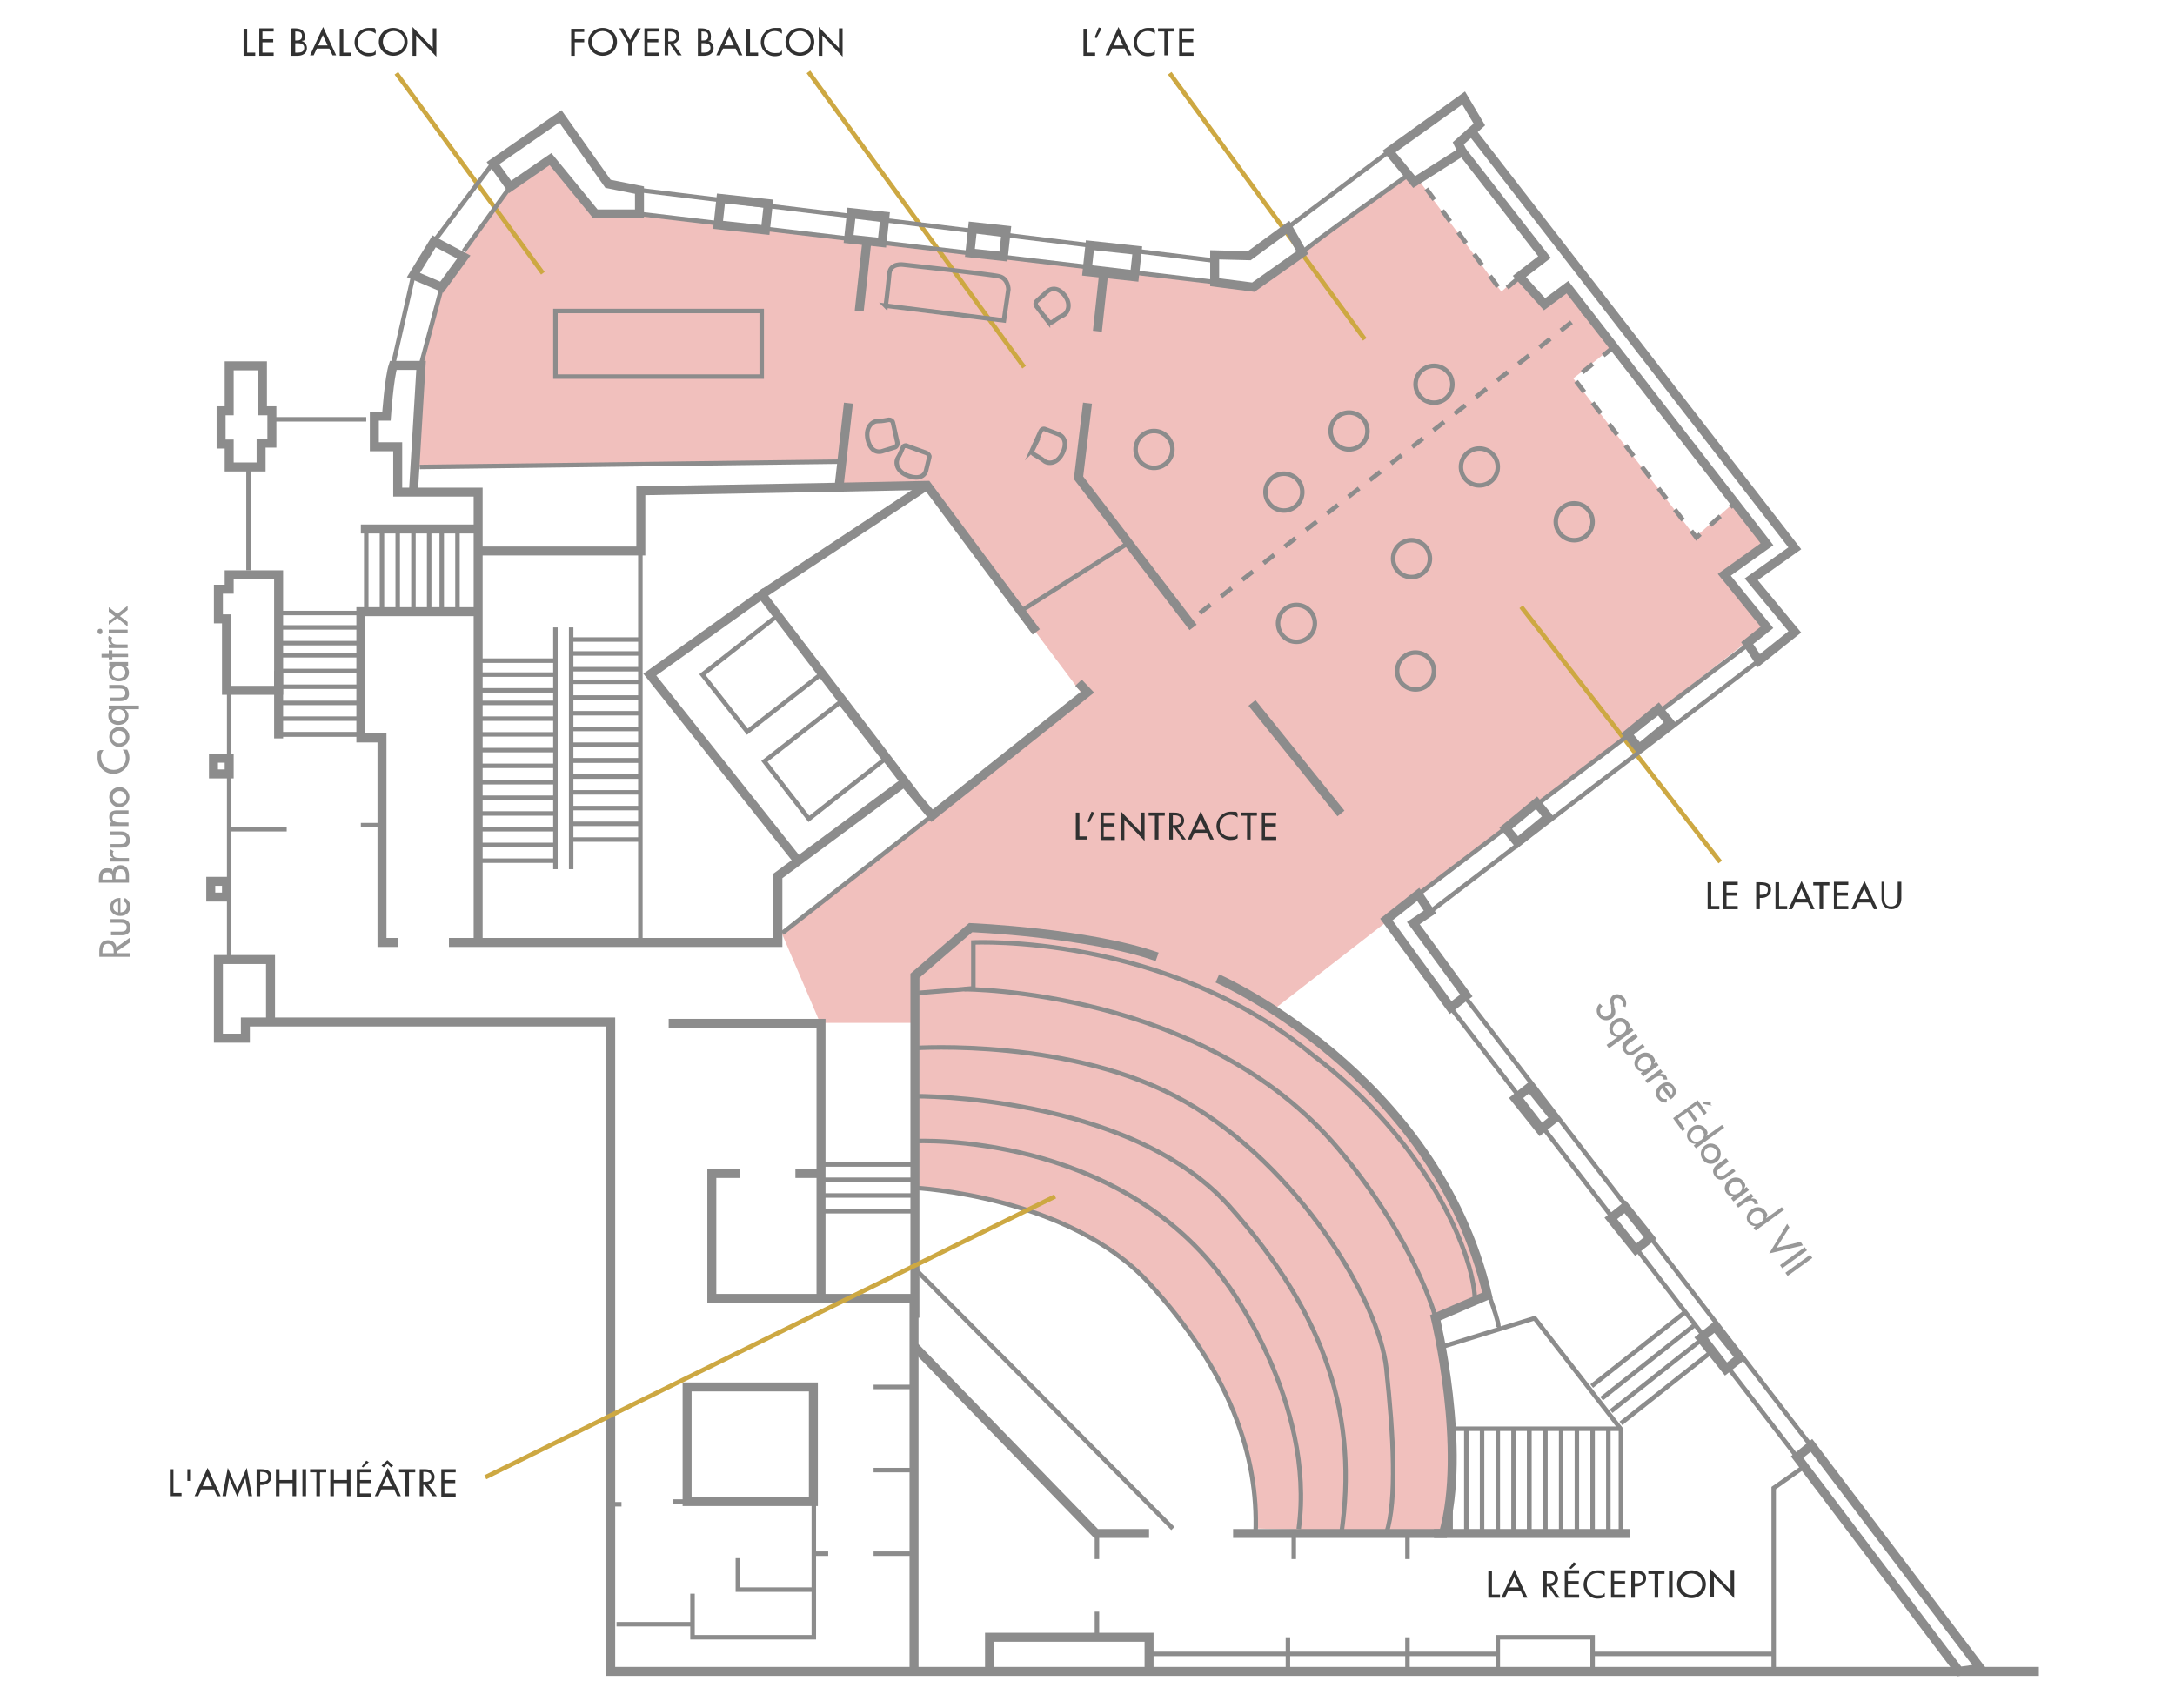 <?xml version="1.0" encoding="UTF-8"?>
<svg id="Calque_1" xmlns="http://www.w3.org/2000/svg" version="1.1" viewBox="0 0 484 380">
  <!-- Generator: Adobe Illustrator 29.5.1, SVG Export Plug-In . SVG Version: 2.1.0 Build 141)  -->
  <defs>
    <style>
      .st0 {
        fill: #f1c0bd;
      }

      .st1 {
        stroke-miterlimit: 10;
        stroke-width: 2px;
      }

      .st1, .st2, .st3, .st4, .st5, .st6, .st7, .st8 {
        fill: none;
      }

      .st1, .st2, .st3, .st5, .st6, .st7, .st8 {
        stroke: #8c8c8c;
      }

      .st9 {
        fill: #313131;
      }

      .st2, .st4, .st5, .st7 {
        stroke-miterlimit: 10;
      }

      .st3 {
        stroke-miterlimit: 10;
        stroke-width: 2px;
      }

      .st4 {
        stroke: #cda842;
      }

      .st5 {
        stroke-dasharray: 3 3 3 3 3 3;
      }

      .st6 {
        stroke-miterlimit: 10;
        stroke-width: 1px;
      }

      .st7 {
        stroke-width: 2px;
      }

      .st10 {
        opacity: .5;
      }

      .st8 {
        stroke-miterlimit: 10;
        stroke-width: 2px;
      }
    </style>
  </defs>
  <g id="Calque_13">
    <path class="st0" d="M247,60l31.8,3.8,34.5-25,2.2,1,18.6,25.1,3.9-3.5,5.6,6.2,5-3.8,10.4,13.3-8.9,7.1,27.2,35.3,8.6-7.7,7.1,9.2-9.5,6.8,9.5,11.7-108.9,84.6s-33.8-17-66.7-17.8l-14.1,10.7-.4,10.6h-20.4l-8.6-20.1,67.4-52.4-35.3-47.1-19.6.4,1.1-5.7-94.4,1.2.3-22.5,4.6-17.5,4.9-6.6,10.4-15.6,8.9-6.2,10,12.2,10.6-.2,104,12.6h.2Z"/>
    <path class="st0" d="M203.6,264.3s29,.8,47.6,16.9c18.5,16,29,38.2,28.5,58.9l41.5,1.1s2.8-21.1.9-32.8-2.7-15.2-2.7-15.2l11.6-5s-7.1-36.6-46.7-64c0,0-18.5-18.8-64.4-17.7l-5.4,1.1-11,9.5v47.3h.1Z"/>
  </g>
  <g id="Calque_3">
    <path class="st9" d="M55,11.7h1.8v.7h-2.6v-6h.8v5.3Z"/>
    <path class="st9" d="M57.7,6.3h3.2v.7h-2.5v1.7h2.4v.7h-2.4v2.3h2.5v.7h-3.2v-6h0Z"/>
    <path class="st9" d="M64.9,6.3h.7c1.1,0,2.2.3,2.2,1.7s-.2.9-.7,1.1h0c.7.2,1.2.8,1.2,1.6,0,1.2-1,1.7-2.1,1.7h-1.4v-6h.1ZM65.7,9h.2c.7,0,1.3-.1,1.3-1s-.6-1-1.3-1h-.2v2h0ZM65.7,11.7h.6c.7,0,1.4-.2,1.4-1.1s-.9-1-1.5-1h-.5v2.1h0Z"/>
    <path class="st9" d="M70.5,10.8l-.7,1.5h-.8l2.9-6.3,2.9,6.3h-.8l-.7-1.5h-2.8ZM71.9,7.7l-1.1,2.4h2.1l-1.1-2.4h0Z"/>
    <path class="st9" d="M76.4,11.7h1.8v.7h-2.6v-6h.8s0,5.3,0,5.3Z"/>
    <path class="st9" d="M83.6,7.5c-.4-.4-1-.6-1.6-.6-1.3,0-2.4,1.1-2.4,2.5s1,2.4,2.4,2.4,1.2-.2,1.6-.6v.9c-.5.3-1.1.4-1.6.4-1.7,0-3.1-1.4-3.1-3.1s1.4-3.2,3.2-3.2,1.1,0,1.5.4v.9h0Z"/>
    <path class="st9" d="M90.7,9.3c0,1.8-1.4,3.1-3.2,3.1s-3.2-1.4-3.2-3.1,1.4-3.1,3.2-3.1,3.2,1.4,3.2,3.1ZM90,9.3c0-1.3-1-2.4-2.4-2.4s-2.4,1.1-2.4,2.4,1.1,2.4,2.4,2.4,2.4-1.1,2.4-2.4Z"/>
    <path class="st9" d="M91.8,6l4.5,4.7v-4.4h.8v6.3l-4.5-4.7v4.5h-.8v-6.3h0Z"/>
    <line class="st4" x1="120.8" y1="60.8" x2="88.2" y2="16.3"/>
    <path class="st9" d="M127.9,7v1.7h2.1v.7h-2.1v3h-.8v-6h2.9v.7h-2.2,0Z"/>
    <path class="st9" d="M137.3,9.3c0,1.8-1.4,3.1-3.2,3.1s-3.2-1.4-3.2-3.1,1.4-3.1,3.2-3.1,3.2,1.4,3.2,3.1ZM136.5,9.3c0-1.3-1-2.4-2.4-2.4s-2.4,1.1-2.4,2.4,1.1,2.4,2.4,2.4,2.4-1.1,2.4-2.4Z"/>
    <path class="st9" d="M137.8,6.3h.9l1.5,2.6,1.5-2.6h.9l-2,3.4v2.6h-.8v-2.6l-2-3.4h0Z"/>
    <path class="st9" d="M143.4,6.3h3.2v.7h-2.5v1.7h2.4v.7h-2.4v2.3h2.5v.7h-3.2v-6h0Z"/>
    <path class="st9" d="M151.7,12.3h-.9l-1.8-2.6h-.3v2.6h-.8v-6h.9c.5,0,1.1,0,1.6.3s.8.9.8,1.4c0,.9-.6,1.6-1.4,1.7l1.9,2.6h0ZM148.7,9.2h.2c.8,0,1.6-.1,1.6-1.1s-.9-1.1-1.6-1.1h-.2v2.2h0Z"/>
    <path class="st9" d="M155.3,6.3h.7c1.1,0,2.2.3,2.2,1.7s-.2.9-.6,1.1h0c.7.2,1.2.8,1.2,1.6,0,1.2-1,1.7-2.1,1.7h-1.4v-6h0ZM156.1,9h.2c.7,0,1.3-.1,1.3-1s-.6-1-1.3-1h-.2v2h0ZM156.1,11.7h.6c.7,0,1.4-.2,1.4-1.1s-.9-1-1.5-1h-.5v2.1h0Z"/>
    <path class="st9" d="M160.9,10.8l-.7,1.5h-.8l2.9-6.3,2.9,6.3h-.8l-.7-1.5h-2.8,0ZM162.3,7.7l-1.1,2.4h2.1l-1.1-2.4h.1Z"/>
    <path class="st9" d="M166.9,11.7h1.8v.7h-2.6v-6h.8v5.3Z"/>
    <path class="st9" d="M174,7.5c-.4-.4-1-.6-1.6-.6-1.4,0-2.4,1.1-2.4,2.5s1,2.4,2.4,2.4,1.2-.2,1.6-.6v.9c-.5.3-1.1.4-1.6.4-1.7,0-3.1-1.4-3.1-3.1s1.4-3.2,3.2-3.2,1.1,0,1.5.4v.9h0Z"/>
    <path class="st9" d="M181.2,9.3c0,1.8-1.4,3.1-3.2,3.1s-3.2-1.4-3.2-3.1,1.4-3.1,3.2-3.1,3.2,1.4,3.2,3.1ZM180.4,9.3c0-1.3-1-2.4-2.4-2.4s-2.4,1.1-2.4,2.4,1.1,2.4,2.4,2.4,2.4-1.1,2.4-2.4Z"/>
    <path class="st9" d="M182.2,6l4.5,4.7v-4.4h.8v6.3l-4.5-4.7v4.5h-.8v-6.3h0Z"/>
    <line class="st4" x1="227.9" y1="81.7" x2="179.9" y2="16"/>
    <path class="st9" d="M241.9,11.7h1.8v.7h-2.6v-6h.8v5.3Z"/>
    <path class="st9" d="M245.1,6.4l-1.1,2.1-.4-.2.9-2.2.6.2h0Z"/>
    <path class="st9" d="M247.5,10.8l-.7,1.5h-.8l2.9-6.3,2.9,6.3h-.8l-.7-1.5h-2.8,0ZM248.9,7.7l-1.1,2.4h2.1l-1.1-2.4h.1Z"/>
    <path class="st9" d="M257,7.5c-.4-.4-1-.6-1.6-.6-1.4,0-2.4,1.1-2.4,2.5s1,2.4,2.4,2.4,1.2-.2,1.6-.6v.9c-.5.3-1.1.4-1.6.4-1.7,0-3.1-1.4-3.1-3.1s1.4-3.2,3.2-3.2,1.1,0,1.5.4v.9h0Z"/>
    <path class="st9" d="M259.9,12.3h-.8v-5.3h-1.4v-.7h3.6v.7h-1.4v5.3h0Z"/>
    <path class="st9" d="M262.4,6.3h3.2v.7h-2.5v1.7h2.4v.7h-2.4v2.3h2.5v.7h-3.2v-6h0Z"/>
    <line class="st4" x1="303.7" y1="75.5" x2="260.3" y2="16.3"/>
    <path class="st9" d="M380.8,201.6h1.8v.7h-2.6v-6h.8v5.3h0Z"/>
    <path class="st9" d="M383.5,196.2h3.2v.7h-2.5v1.7h2.4v.7h-2.4v2.3h2.5v.7h-3.2v-6h0Z"/>
    <path class="st9" d="M391.6,202.3h-.8v-6h.9c1.9,0,2.4.6,2.4,1.7s-1,1.8-2.1,1.8h-.4v2.5ZM391.6,199.1h.2c.8,0,1.6-.1,1.6-1.1s-.9-1.1-1.6-1.1h-.2v2.2h0Z"/>
    <path class="st9" d="M395.9,201.6h1.8v.7h-2.6v-6h.8v5.3h0Z"/>
    <path class="st9" d="M399.5,200.8l-.7,1.5h-.8l2.9-6.3,2.9,6.3h-.8l-.7-1.5h-2.8ZM400.9,197.6l-1.1,2.4h2.1l-1.1-2.4h.1Z"/>
    <path class="st9" d="M405.7,202.3h-.8v-5.3h-1.4v-.7h3.6v.7h-1.4v5.3h0Z"/>
    <path class="st9" d="M408.1,196.2h3.2v.7h-2.5v1.7h2.4v.7h-2.4v2.3h2.5v.7h-3.2v-6h0Z"/>
    <path class="st9" d="M413.5,200.8l-.7,1.5h-.8l2.9-6.3,2.9,6.3h-.8l-.7-1.5h-2.8ZM414.9,197.6l-1.1,2.4h2.1l-1.1-2.4h.1Z"/>
    <path class="st9" d="M419.3,196.2v3.6c0,1,.3,1.9,1.5,1.9s1.5-.9,1.5-1.9v-3.6h.8v3.8c0,1.3-.8,2.3-2.2,2.3s-2.2-1-2.2-2.3v-3.8h.8-.2Z"/>
    <path class="st9" d="M332,354.8h1.8v.7h-2.6v-6h.8v5.3h0Z"/>
    <path class="st9" d="M335.6,354l-.7,1.5h-.8l2.9-6.3,2.9,6.3h-.8l-.7-1.5h-2.8ZM337,350.8l-1.1,2.4h2.1l-1.1-2.4h.1Z"/>
    <path class="st9" d="M347.2,355.5h-.9l-1.8-2.5h-.3v2.5h-.8v-6h.9c.5,0,1.1,0,1.6.3s.8.9.8,1.4c0,.9-.6,1.6-1.5,1.7l1.9,2.6h0ZM344.2,352.3h.2c.8,0,1.6-.1,1.6-1.1s-.9-1.1-1.6-1.1h-.2v2.2h0Z"/>
    <path class="st9" d="M348.2,349.4h3.2v.7h-2.5v1.7h2.4v.7h-2.4v2.3h2.5v.7h-3.2v-6h0ZM350.9,347.9l-1.3,1.2-.4-.2,1-1.3.7.4h0Z"/>
    <path class="st9" d="M357.1,350.6c-.4-.4-1-.6-1.6-.6-1.4,0-2.4,1.1-2.4,2.5s1,2.5,2.4,2.5,1.2-.2,1.6-.6v.9c-.5.3-1,.4-1.6.4-1.7,0-3.1-1.4-3.1-3.1s1.4-3.2,3.2-3.2,1.1.1,1.5.4v.9h0Z"/>
    <path class="st9" d="M358.5,349.4h3.2v.7h-2.5v1.7h2.4v.7h-2.4v2.3h2.5v.7h-3.2v-6h0Z"/>
    <path class="st9" d="M363.8,355.5h-.8v-6h.9c1.9,0,2.4.6,2.4,1.7s-1,1.8-2.1,1.8h-.4v2.5ZM363.8,352.3h.2c.8,0,1.6-.1,1.6-1.1s-.9-1.1-1.6-1.1h-.2v2.2h0Z"/>
    <path class="st9" d="M369,355.5h-.8v-5.3h-1.4v-.7h3.6v.7h-1.4v5.3h0Z"/>
    <path class="st9" d="M372.2,355.5h-.8v-6h.8v6Z"/>
    <path class="st9" d="M379.6,352.5c0,1.8-1.4,3.1-3.2,3.1s-3.2-1.4-3.2-3.1,1.4-3.1,3.2-3.1,3.2,1.4,3.2,3.1ZM378.8,352.5c0-1.3-1-2.4-2.4-2.4s-2.4,1.1-2.4,2.4,1.1,2.4,2.4,2.4,2.4-1.1,2.4-2.4Z"/>
    <path class="st9" d="M380.6,349.1l4.5,4.7v-4.5h.8v6.3l-4.5-4.7v4.5h-.8v-6.3h0Z"/>
    <line class="st4" x1="382.8" y1="191.8" x2="338.5" y2="135"/>
    <path class="st9" d="M38.6,332.2h1.8v.7h-2.6v-6h.8v5.3Z"/>
    <path class="st9" d="M42.3,326.9v2.6h-.6v-2.6c0,0,.6,0,.6,0Z"/>
    <path class="st9" d="M44.8,331.4l-.7,1.5h-.8l2.9-6.3,2.9,6.3h-.8l-.7-1.5h-2.8ZM46.2,328.3l-1.1,2.4h2.1l-1.1-2.4h0Z"/>
    <path class="st9" d="M51,328.9h0l-.7,4h-.8l1.2-6.3,2.1,4.8,2.1-4.8,1.2,6.3h-.8l-.7-4h0l-1.8,4.1-1.8-4.1h0Z"/>
    <path class="st9" d="M57.9,332.9h-.8v-6h.9c1.8,0,2.4.6,2.4,1.7s-1,1.8-2.1,1.8h-.4s0,2.5,0,2.5ZM57.9,329.7h.2c.8,0,1.6-.1,1.6-1.1s-.9-1.1-1.6-1.1h-.2v2.2Z"/>
    <path class="st9" d="M65.1,329.3v-2.4h.8v6h-.8v-2.9h-2.9v2.9h-.8v-6h.8v2.4h2.9Z"/>
    <path class="st9" d="M68.1,332.9h-.8v-6h.8v6Z"/>
    <path class="st9" d="M71.2,332.9h-.8v-5.3h-1.4v-.7h3.6v.7h-1.4s0,5.3,0,5.3Z"/>
    <path class="st9" d="M77.2,329.3v-2.4h.8v6h-.8v-2.9h-2.9v2.9h-.8v-6h.8v2.4h2.9Z"/>
    <path class="st9" d="M79.4,326.9h3.2v.7h-2.5v1.7h2.4v.7h-2.4v2.3h2.5v.7h-3.2v-6h0ZM82.1,325.3l-1.3,1.2-.3-.2,1-1.3.7.4h0Z"/>
    <path class="st9" d="M84.9,331.4l-.7,1.5h-.8l2.9-6.3,2.9,6.3h-.8l-.7-1.5h-2.8ZM86.2,324.9l1.3,1.2-.5.4-.8-.8-.8.8-.5-.4,1.3-1.2ZM86.2,328.3l-1.1,2.4h2.1l-1.1-2.4h0Z"/>
    <path class="st9" d="M91,332.9h-.8v-5.3h-1.4v-.7h3.6v.7h-1.4s0,5.3,0,5.3Z"/>
    <path class="st9" d="M97.2,332.9h-.9l-1.8-2.5h-.3v2.5h-.8v-6h.9c.5,0,1.1,0,1.6.3s.8.9.8,1.4c0,.9-.6,1.6-1.4,1.7l1.9,2.6h0ZM94.2,329.7h.2c.8,0,1.6-.1,1.6-1.1s-.9-1.1-1.6-1.1h-.2v2.2Z"/>
    <path class="st9" d="M98.2,326.9h3.2v.7h-2.5v1.7h2.4v.7h-2.4v2.3h2.5v.7h-3.2v-6h0Z"/>
    <path class="st9" d="M240.2,186.1h1.8v.7h-2.6v-6h.8v5.3Z"/>
    <path class="st9" d="M243.5,180.9l-1.1,2.1-.4-.2.9-2.2.6.2h0Z"/>
    <path class="st9" d="M244.9,180.8h3.2v.7h-2.5v1.7h2.4v.7h-2.4v2.3h2.5v.7h-3.2v-6h0Z"/>
    <path class="st9" d="M249.4,180.5l4.5,4.7v-4.4h.8v6.3l-4.5-4.7v4.5h-.8v-6.3h0Z"/>
    <path class="st9" d="M257.8,186.8h-.8v-5.3h-1.4v-.7h3.6v.7h-1.4v5.3h0Z"/>
    <path class="st9" d="M264,186.8h-.9l-1.8-2.6h-.3v2.6h-.8v-6h.9c.5,0,1.1,0,1.6.3s.8.9.8,1.4c0,.9-.6,1.6-1.5,1.7l1.9,2.6h0ZM261,183.6h.2c.8,0,1.6-.1,1.6-1.1s-.9-1.1-1.6-1.1h-.2v2.2h0Z"/>
    <path class="st9" d="M265.8,185.3l-.7,1.5h-.8l2.9-6.3,2.9,6.3h-.8l-.7-1.5h-2.8ZM267.2,182.2l-1.1,2.4h2.1l-1.1-2.4h.1Z"/>
    <path class="st9" d="M275.4,181.9c-.4-.4-1-.6-1.6-.6-1.4,0-2.4,1.1-2.4,2.5s1,2.4,2.4,2.4,1.2-.2,1.6-.6v.9c-.5.3-1,.4-1.6.4-1.7,0-3.1-1.4-3.1-3.1s1.4-3.2,3.2-3.2,1.1.1,1.5.4v.9h0Z"/>
    <path class="st9" d="M278.3,186.8h-.8v-5.3h-1.4v-.7h3.6v.7h-1.4v5.3h0Z"/>
    <path class="st9" d="M280.8,180.8h3.2v.7h-2.5v1.7h2.4v.7h-2.4v2.3h2.5v.7h-3.2v-6h0Z"/>
    <polyline class="st7" points="203.4 371.9 203.4 288.9 158.4 288.9 158.4 261.1 164.6 261.1"/>
    <path class="st7" d="M203.6,293.2v-76.1l12.4-10.7s26.1,1.1,41.5,6.5"/>
    <path class="st7" d="M270.9,217.7s48.6,21.3,60.1,70.5l-11.6,5s7.1,29.3,1.8,48h-46.8"/>
    <polyline class="st7" points="255.7 341.2 243.9 341.2 203.6 299.7"/>
    <polyline class="st7" points="220.2 371.9 220.2 364.3 255.7 364.3 255.7 371.9"/>
    <line class="st7" x1="319.1" y1="341.2" x2="362.8" y2="341.2"/>
    <rect class="st7" x="152.9" y="308.6" width="28.1" height="25.5"/>
    <polyline class="st7" points="99.9 209.7 173.1 209.7 173.1 194.9 201.2 174.1 207.4 181.5 242 154 240 151.9"/>
    <rect class="st3" x="335.3" y="181" width="8.9" height="4.1" transform="translate(-38.8 257.9) rotate(-39.5)"/>
    <rect class="st3" x="362.5" y="160.1" width="8.9" height="4.1" transform="translate(-19.4 270.4) rotate(-39.5)"/>
    <rect class="st1" x="339.5" y="242.2" width="4.1" height="8.9" transform="translate(-79.2 267.7) rotate(-38.7)"/>
    <rect class="st1" x="360.8" y="268.8" width="4.1" height="8.9" transform="translate(-91.2 286.9) rotate(-38.7)"/>
    <rect class="st1" x="380.8" y="295.5" width="4.1" height="8.9" transform="translate(-103.5 305.2) rotate(-38.7)"/>
    <polygon class="st7" points="436 371.9 399.9 324.2 403.1 321.6 440.7 371.2 436 371.9"/>
    <rect class="st8" x="162.4" y="42.4" width="5.9" height="10.6" transform="translate(100.1 206.9) rotate(-83.8)"/>
    <rect class="st8" x="244.5" y="52.8" width="5.9" height="10.6" transform="translate(163 297.8) rotate(-83.8)"/>
    <rect class="st8" x="216.9" y="50" width="5.9" height="7.5" transform="translate(142.7 266.5) rotate(-83.8)"/>
    <rect class="st8" x="189.9" y="46.9" width="5.9" height="7.5" transform="translate(121.7 236.9) rotate(-83.8)"/>
    <polygon class="st7" points="270.3 56.7 278 56.9 286.6 50.6 289.8 56.2 278.9 63.9 270.3 62.8 270.3 56.7"/>
    <polygon class="st7" points="309.1 33.7 325.7 21.8 329.2 27.7 324.5 31.9 325.4 33.7 314.7 40.5 309.1 33.7"/>
    <polyline class="st7" points="60.2 227.4 60.2 213.5 48.6 213.5 48.6 231 54.6 231 54.6 227.4 135.9 227.4 135.9 371.9 453.7 371.9"/>
    <polyline class="st7" points="177.6 191.6 144.6 150.1 169.5 132.3 203.6 176.9"/>
    <polyline class="st7" points="230.6 140.6 206.3 108 186.7 108.4 142.6 109.2 142.6 122.6 106.4 122.6"/>
    <path class="st2" d="M123.6,191.5h-16.5"/>
    <path class="st2" d="M123.6,188h-16.5"/>
    <path class="st2" d="M123.6,184.5h-16.5"/>
    <path class="st2" d="M123.6,181h-16.5"/>
    <path class="st2" d="M123.6,177.5h-16.5"/>
    <path class="st2" d="M123.6,174h-16.5"/>
    <path class="st2" d="M123.6,174h-16.5"/>
    <path class="st2" d="M123.6,170.4h-16.5"/>
    <path class="st2" d="M123.6,166.9h-16.5"/>
    <path class="st2" d="M123.6,163.4h-16.5"/>
    <path class="st2" d="M123.6,159.9h-16.5"/>
    <path class="st2" d="M123.6,156.4h-16.5"/>
    <path class="st2" d="M123.6,153.6h-16.5"/>
    <path class="st2" d="M123.6,150.1h-16.5"/>
    <path class="st2" d="M123.6,147h-16.5"/>
    <path class="st2" d="M142.5,186.8h-15.4"/>
    <path class="st2" d="M142.5,183.3h-15.4"/>
    <path class="st2" d="M142.5,179.8h-15.4"/>
    <path class="st2" d="M142.5,176.3h-15.4"/>
    <path class="st2" d="M142.5,172.8h-15.4"/>
    <path class="st2" d="M142.5,169.2h-15.4"/>
    <path class="st2" d="M142.5,169.2h-15.4"/>
    <path class="st2" d="M142.5,165.7h-15.4"/>
    <path class="st2" d="M142.5,162.2h-15.4"/>
    <path class="st2" d="M142.5,158.7h-15.4"/>
    <path class="st2" d="M142.5,155.2h-15.4"/>
    <path class="st2" d="M142.5,151.7h-15.4"/>
    <path class="st2" d="M142.5,148.9h-15.4"/>
    <path class="st2" d="M142.5,145.4h-15.4"/>
    <path class="st2" d="M142.5,142.3h-15.4"/>
    <path class="st2" d="M322.8,341.2v-23.3h37.9"/>
    <path class="st2" d="M326.3,341.2v-23.3"/>
    <path class="st2" d="M329.8,341.2v-23.3"/>
    <path class="st2" d="M333.3,341.2v-23.3"/>
    <path class="st2" d="M336.8,341.2v-23.3"/>
    <path class="st2" d="M183.4,262.5h20.1"/>
    <path class="st2" d="M183.4,259.1h20.1"/>
    <path class="st2" d="M183.4,266h20.1"/>
    <path class="st2" d="M183.4,269.5h20.1"/>
    <path class="st2" d="M340.3,341.2v-23.3"/>
    <path class="st2" d="M340.3,341.2v-23.3"/>
    <path class="st2" d="M343.9,341.2v-23.3"/>
    <path class="st2" d="M347.4,341.2v-23.3"/>
    <path class="st2" d="M350.9,341.2v-23.3"/>
    <path class="st2" d="M354.4,341.2v-23.3"/>
    <path class="st2" d="M354.2,308.4c1.4-1.1,20.6-16.3,20.6-16.3"/>
    <path class="st2" d="M356.4,311.2c1.4-1.1,20.6-16.3,20.6-16.3"/>
    <path class="st2" d="M358.5,314c1.4-1.1,20.6-16.3,20.6-16.3"/>
    <path class="st2" d="M360.7,316.7c1.4-1.1,20.6-16.3,20.6-16.3"/>
    <path class="st2" d="M357.9,341.2v-23.3"/>
    <path class="st2" d="M80.3,163.4h-18.4"/>
    <path class="st2" d="M80.3,163.4h-18.4"/>
    <path class="st2" d="M80.3,159.9h-18.4"/>
    <path class="st2" d="M80.3,156.4h-18.4"/>
    <path class="st2" d="M80.3,152.8h-18.4"/>
    <path class="st2" d="M80.3,149.3h-18.4"/>
    <path class="st2" d="M80.3,145.8h-18.4"/>
    <path class="st2" d="M80.3,143.1h-18.4"/>
    <path class="st2" d="M80.3,139.6h-18.4"/>
    <path class="st2" d="M62,136.4h18.4"/>
    <path class="st2" d="M81.5,136.1v-18.4"/>
    <path class="st2" d="M85,136.1v-18.4"/>
    <path class="st2" d="M88.5,136.1v-18.4"/>
    <path class="st2" d="M92,136.1v-18.4"/>
    <path class="st2" d="M95.5,136.1v-18.4"/>
    <path class="st2" d="M98.3,136.1v-18.4"/>
    <path class="st2" d="M101.8,136.1v-18.4"/>
    <rect class="st7" x="47.5" y="168.7" width="3.5" height="3.5"/>
    <rect class="st7" x="46.9" y="196.1" width="3.5" height="3.5"/>
    <polygon class="st7" points="50.4 153.6 62 153.6 62 127.9 51 127.9 51 131.1 48.6 131.1 48.6 137.7 50.4 137.7 50.4 153.6"/>
    <polygon class="st7" points="51 103.9 58.1 103.9 58.1 98.6 60.5 98.6 60.5 91.4 58.4 91.4 58.4 81.4 51 81.4 51 91.4 49.2 91.4 49.2 98.8 51 98.8 51 103.9"/>
    <path class="st7" d="M106.4,209.7v-100.2h-17.9v-10.1h-5.2v-6.8h2.7s.6-8.6,1.5-11.3h6.2l-1.7,28.2"/>
    <polygon class="st7" points="92 61.2 96.6 53.7 103.2 57.2 98.3 63.9 92 61.2"/>
    <polygon class="st7" points="109.7 36.3 113.5 41.6 122.5 35.4 132.5 47.6 142.3 47.6 142.3 42.3 135.3 40.9 124.7 25.9 109.7 36.3"/>
    <polyline class="st7" points="325.4 33.7 343.7 57.2 338.1 61.5 343.7 67.7 348.8 63.9 393.2 121.1 383.7 127.9 393.2 139.6 388.8 143.1 391.4 147 399.4 140.6 389.7 128.9 399.4 122 327.5 29.3"/>
    <polygon class="st7" points="315.6 199 308.5 204.6 322.8 224.2 326.3 221.5 314.5 205.4 318.2 202.9 315.6 199"/>
    <polyline class="st7" points="88.5 209.7 85 209.7 85 164.2 80.3 164.2 80.3 136.1 106.4 136.1"/>
    <line class="st7" x1="169.5" y1="132.3" x2="206.3" y2="108"/>
    <line class="st7" x1="245.6" y1="60.8" x2="244.2" y2="73.7"/>
    <polyline class="st7" points="242 89.7 240 106.3 265.5 139.6"/>
    <line class="st7" x1="278.6" y1="156.4" x2="298.4" y2="181"/>
    <circle class="st2" cx="285.7" cy="109.5" r="4.1"/>
    <circle class="st6" cx="256.8" cy="100" r="4.1"/>
    <circle class="st2" cx="300.2" cy="95.9" r="4.1"/>
    <circle class="st2" cx="319.1" cy="85.5" r="4.1"/>
    <circle class="st2" cx="288.5" cy="138.7" r="4.1"/>
    <circle class="st2" cx="315" cy="149.3" r="4.1"/>
    <circle class="st2" cx="314.1" cy="124.3" r="4.1"/>
    <circle class="st2" cx="329.2" cy="103.9" r="4.1"/>
    <circle class="st2" cx="350.3" cy="116.1" r="4.1"/>
    <polyline class="st5" points="317.4 42 334.2 65 339.9 60.2"/>
    <polyline class="st5" points="359.1 77.2 350.3 84.3 377.5 119.6 386.1 111.9"/>
    <line class="st5" x1="267" y1="136.4" x2="352.9" y2="69.2"/>
    <line class="st7" x1="188.8" y1="89.7" x2="186.7" y2="108.4"/>
    <line class="st7" x1="192.9" y1="53.7" x2="191.2" y2="69.2"/>
    <rect class="st2" x="123.6" y="69.2" width="45.9" height="14.6"/>
    <path class="st2" d="M320.8,299.7l20.7-6.4,19.2,24.7v23.3"/>
    <path class="st2" d="M330.3,285.5s4,9.9,3,10.2"/>
    <polyline class="st2" points="401.5 326.3 394.7 331.1 394.7 371.9"/>
    <polyline class="st2" points="333.3 371.7 333.3 364.3 354.4 364.3 354.4 371.7"/>
    <line class="st2" x1="137.2" y1="361.4" x2="154.1" y2="361.4"/>
    <polyline class="st2" points="154.1 354.6 154.1 364.3 181.1 364.3 181.1 332.3"/>
    <polyline class="st2" points="164.2 346.7 164.2 353.7 181.1 353.7"/>
    <line class="st2" x1="194.4" y1="308.6" x2="203.6" y2="308.6"/>
    <line class="st2" x1="194.4" y1="327.1" x2="203.6" y2="327.1"/>
    <line class="st2" x1="194.4" y1="345.7" x2="203.6" y2="345.7"/>
    <line class="st2" x1="184.3" y1="345.7" x2="181.1" y2="345.7"/>
    <line class="st2" x1="136.2" y1="334.7" x2="138.3" y2="334.7"/>
    <line class="st2" x1="149.8" y1="334.1" x2="154.1" y2="334.1"/>
    <polyline class="st7" points="148.8 227.7 182.7 227.7 182.7 288.9"/>
    <line class="st7" x1="177" y1="261.1" x2="182.7" y2="261.1"/>
    <path class="st2" d="M233.2,71.5l-2.6-3.4c-.2-.3-.2-.8.1-1.1l2.3-2.1s1.8-1.8,3.9.8c1.6,2.1.7,4-.4,4.5-.7.3-1.6.9-2.2,1.4-.3.2-.8.2-1.1-.2h0Z"/>
    <path class="st2" d="M198.7,94l1,4.5c0,.4-.1.8-.5,1l-2.9.9s-2.4.9-3.2-2.6c-.6-2.7,1-4.1,2.2-4.1s1.8-.2,2.5-.3c.4,0,.8.2.9.6h0Z"/>
    <path class="st2" d="M229.7,100.1l1.9-4.2c.2-.4.6-.6,1-.4l2.9,1.1s2.5.8,1,4.1c-1.2,2.6-3.3,2.6-4.2,1.8-.6-.5-1.6-1-2.2-1.4-.4-.2-.5-.7-.3-1.1h0Z"/>
    <path class="st2" d="M201.8,99.2l4.4,1.6c.4.2.7.6.6.9l-.7,2.9s-.4,2.5-3.9,1.3c-2.7-.9-3-3-2.4-4,.4-.6.8-1.6,1.1-2.3.1-.4.6-.6,1-.4h-.1Z"/>
    <path class="st2" d="M197,68l26.4,3.3,1-6.9s0-2.4-2-2.9-21.3-2.6-21.3-2.6c0,0-3-.5-3.2,2-.4,4.2-.8,7.2-.8,7.2h0Z"/>
    <line class="st2" x1="287.9" y1="346.9" x2="287.9" y2="341.2"/>
    <line class="st2" x1="244.1" y1="346.9" x2="244.1" y2="341.2"/>
    <line class="st2" x1="244.1" y1="364.3" x2="244.1" y2="358.6"/>
    <line class="st2" x1="313.2" y1="346.9" x2="313.2" y2="341.2"/>
    <line class="st2" x1="286.6" y1="364.3" x2="286.6" y2="371.7"/>
    <line class="st2" x1="313.2" y1="364.3" x2="313.2" y2="371.7"/>
    <path class="st2" d="M203.6,264.3s34.2,1.7,52.1,21.2c17.9,19.5,24.4,38.4,23.7,55.7"/>
    <line class="st2" x1="203.6" y1="282.3" x2="261" y2="340.1"/>
    <path class="st2" d="M203.6,253.9s45.2-2.3,69.4,31.7c0,0,19.8,26.4,16,54.6"/>
    <path class="st2" d="M203.6,243.9s47.6-.4,69.9,24.4c22.2,24.9,28.6,47.6,25,72.9"/>
    <path class="st2" d="M203.6,233.2s35.2-2.4,60.3,12c25.1,14.4,43,44.2,44.6,59.3s2.4,29.1,0,36.7"/>
    <path class="st2" d="M203.6,221l13-1.1v-10.2s42.7-2.1,75.6,25.1c25.3,19.1,35.6,43.9,36,54.1"/>
    <path class="st2" d="M214.6,220.1s53.3-.1,83.3,35.6c17.1,20.4,21.6,37.6,21.6,37.6"/>
    <line class="st2" x1="51" y1="213.5" x2="51" y2="153.6"/>
    <line class="st2" x1="51" y1="184.5" x2="63.8" y2="184.5"/>
    <line class="st2" x1="80.3" y1="183.6" x2="85" y2="183.6"/>
    <line class="st2" x1="174.1" y1="207.6" x2="207.4" y2="181.5"/>
    <line class="st2" x1="93.4" y1="103.9" x2="187.8" y2="102.7"/>
    <line class="st2" x1="123.6" y1="139.6" x2="123.6" y2="193.4"/>
    <line class="st2" x1="127.1" y1="139.6" x2="127.1" y2="193.4"/>
    <line class="st2" x1="142.5" y1="120.2" x2="142.5" y2="209.7"/>
    <polygon class="st2" points="166.3 162.8 156.3 150.1 173.1 136.9 183.1 149.7 166.3 162.8"/>
    <polygon class="st2" points="180 182.2 170.1 169.4 186.9 156.3 196.8 169 180 182.2"/>
    <line class="st7" x1="80.3" y1="117.7" x2="106.4" y2="117.7"/>
    <line class="st2" x1="256.5" y1="368" x2="333.5" y2="368"/>
    <line class="st2" x1="354.4" y1="368" x2="394.7" y2="368"/>
    <line class="st2" x1="322.8" y1="224.2" x2="399.9" y2="324.2"/>
    <line class="st2" x1="325.6" y1="221.3" x2="402.7" y2="321.3"/>
    <line class="st2" x1="318.2" y1="202.9" x2="391.4" y2="147"/>
    <line class="st2" x1="315.6" y1="199" x2="391.4" y2="141.6"/>
    <line class="st2" x1="60.8" y1="93.3" x2="81.5" y2="93.3"/>
    <line class="st2" x1="55.3" y1="103.9" x2="55.3" y2="126.9"/>
    <line class="st2" x1="93.8" y1="80.7" x2="98.3" y2="63.9"/>
    <line class="st2" x1="103.2" y1="55.9" x2="113.5" y2="41.6"/>
    <line class="st2" x1="87.4" y1="81.4" x2="92" y2="61.2"/>
    <line class="st2" x1="96.6" y1="53.7" x2="109.7" y2="36.3"/>
    <line class="st2" x1="142.3" y1="42.3" x2="270.3" y2="58"/>
    <line class="st2" x1="142.3" y1="47.6" x2="272.3" y2="63"/>
    <line class="st2" x1="286.6" y1="50.6" x2="309.1" y2="33.7"/>
    <path class="st2" d="M289.8,56.2c1.2-1.5,23.6-17.3,23.6-17.3"/>
    <line class="st2" x1="227.1" y1="136" x2="251.1" y2="120.8"/>
    <line class="st4" x1="108" y1="328.7" x2="234.8" y2="266.2"/>
    <line class="st7" x1="62" y1="164.3" x2="62" y2="149.3"/>
  </g>
  <g id="Calque_8">
    <g class="st10">
      <path class="st9" d="M361,223.9c.2-.4.2-.8-.1-1.3-.3-.4-1-.7-1.5-.4-.4.3-.4.9-.2,1.3v.5c.4,1,.4,1.9-.5,2.6-1,.7-2.3.5-3-.5-.6-.9-.5-2.1.3-2.8l.6.6c-.6.4-.7,1.2-.3,1.8.4.6,1.2.6,1.8.2.6-.4.5-1.1.4-1.7v-.5c-.3-.8-.3-1.6.4-2.2.9-.6,2-.2,2.6.6.4.6.5,1.3.2,2l-.7-.3h0Z"/>
      <path class="st9" d="M358,233.2l-.5-.7,2.5-1.8h0c-.6,0-1.1-.2-1.5-.7-.8-1.1-.3-2.3.7-3,.9-.7,2.2-.7,3,.3s.4,1.1.2,1.7h0l.6-.4.5.7-5.4,3.9h-.1ZM361.2,229.9c.7-.5.9-1.3.4-2s-1.4-.6-2-.2c-.6.5-1,1.3-.5,2s1.4.7,2,.2h.1Z"/>
      <path class="st9" d="M364.4,230.8l-1.9,1.4c-.5.4-.9.9-.5,1.5.5.6,1,.4,1.6,0l1.9-1.4.5.6-2,1.4c-.9.7-1.9.7-2.6-.3s-.4-1.9.5-2.6l2-1.4.5.6h0v.2Z"/>
      <path class="st9" d="M365.6,239.5l-.5-.7.5-.4h0c-.6,0-1.1-.2-1.5-.7-.8-1-.3-2.3.7-3,.9-.7,2.2-.7,3,.3s.4,1.1.2,1.7h0l.6-.4.5.7-3.4,2.5h-.1ZM366.8,237.7c.7-.5.9-1.3.4-2s-1.4-.6-2-.2c-.6.5-1,1.3-.5,2s1.4.7,2,.2h.1Z"/>
      <path class="st9" d="M369.5,239h0c.5-.1,1,0,1.3.5.1.2.2.4.2.7h-.8s0-.2-.1-.4c-.5-.7-1.2-.3-1.8,0l-1.7,1.2-.5-.6,3.4-2.5.5.6-.5.4h0Z"/>
      <path class="st9" d="M369.9,242.2c-.6.4-.8,1.2-.4,1.8.4.5.8.6,1.4.5v.8c-.7.1-1.5-.2-2-.9-.8-1-.4-2.2.6-3s2.2-.8,3,.3.4,2.2-.7,2.9h-.1l-1.9-2.5h.1ZM371.8,243.7c.5-.4.5-1,.2-1.6-.4-.5-1-.6-1.5-.4l1.4,1.9h-.1Z"/>
      <path class="st9" d="M377.7,244.7l2.1,2.9-.6.5-1.6-2.3-1.5,1.1,1.6,2.2-.6.5-1.6-2.2-2.1,1.5,1.6,2.3-.6.5-2.1-2.9,5.5-4h0ZM380.9,246l-2-.4v-.5h1.8v.8h.2Z"/>
      <path class="st9" d="M377.3,254.5h0c-.6,0-1.1-.2-1.5-.7-.8-1.1-.3-2.3.7-3,.9-.7,2.2-.7,3,.3s.4,1.1.2,1.7h0l3.5-2.5.5.6-6.3,4.6-.5-.6.5-.4h-.1ZM378.5,253.7c.7-.5.9-1.3.4-2s-1.4-.6-2-.2c-.6.5-1,1.3-.5,2s1.4.7,2,.2h.1Z"/>
      <path class="st9" d="M382,258.5c-1,.8-2.4.5-3.1-.5s-.5-2.4.5-3.1c1-.8,2.4-.5,3.1.5s.5,2.4-.5,3.1ZM379.8,255.5c-.6.5-.8,1.4-.3,2s1.4.8,2,.3.8-1.4.3-2-1.4-.8-2-.3h0Z"/>
      <path class="st9" d="M384.6,258.5l-1.9,1.4c-.5.4-.9.9-.5,1.5s1,.4,1.6,0l1.9-1.4.5.6-2,1.4c-.9.7-1.9.7-2.6-.3s-.4-1.9.5-2.6l2-1.4.5.6h0v.2Z"/>
      <path class="st9" d="M385.7,267.3l-.5-.7.5-.4h0c-.6,0-1.1-.2-1.5-.7-.8-1-.3-2.3.7-3,.9-.7,2.2-.7,3,.3s.4,1.1.2,1.7h0l.6-.4.5.7-3.4,2.5h-.1ZM387,265.4c.7-.5.9-1.3.4-2s-1.4-.6-2-.2c-.6.5-1,1.3-.5,2s1.4.7,2,.2h.1Z"/>
      <path class="st9" d="M389.7,266.7h0c.5-.1,1,0,1.3.5.1.2.2.4.2.7h-.8s0-.2-.1-.4c-.5-.7-1.2-.3-1.8,0l-1.7,1.2-.5-.6,3.4-2.5.5.6-.5.4h0Z"/>
      <path class="st9" d="M390.6,272.8h0c-.6,0-1.1-.2-1.5-.7-.8-1-.3-2.3.7-3,.9-.7,2.2-.7,3,.3s.4,1.1.2,1.7h0l3.5-2.5.5.6-6.3,4.6-.5-.6.5-.4h-.1ZM391.8,272c.7-.5.9-1.3.4-2s-1.4-.6-2-.2c-.6.5-1,1.3-.5,2s1.4.7,2,.2h.1Z"/>
      <path class="st9" d="M395.5,277.6l5.2-1.3.5.8-7.5,1.8,4-6.6.5.8-2.9,4.6h.2Z"/>
      <path class="st9" d="M396.6,282.2l-.5-.7,5.5-4,.5.7-5.5,4Z"/>
      <path class="st9" d="M397.8,283.9l-.5-.7,5.5-4,.5.7-5.5,4Z"/>
    </g>
    <g class="st10">
      <path class="st9" d="M28.9,208.7v1l-2.9,2v.4h2.9v.8h-6.8v-1c0-.6,0-1.2.3-1.8s1-.9,1.6-.9c1,0,1.8.6,1.9,1.6l2.9-2.1h.1ZM25.3,212.1v-.3c0-.9-.2-1.8-1.3-1.8s-1.2,1-1.2,1.9v.2h2.5Z"/>
      <path class="st9" d="M24.6,207.3h2.3c.7,0,1.3-.2,1.3-1s-.6-1-1.3-1h-2.3v-.8h2.4c1.1,0,1.9.5,2,1.8s-.8,1.8-1.9,1.8h-2.4v-.8h-.1Z"/>
      <path class="st9" d="M26.8,203c.7,0,1.4-.5,1.4-1.3s-.3-.9-.8-1.2l.4-.7c.7.4,1.2,1.1,1.2,1.9,0,1.3-1,2.1-2.2,2.1s-2.3-.7-2.3-2,1-2,2.2-2h.1v3.2h0ZM26.2,200.6c-.6.1-1,.5-1,1.2s.5,1.1,1.1,1.2v-2.4h-.1Z"/>
      <path class="st9" d="M22,196.5v-.8c0-1.3.3-2.5,1.8-2.5s1.1.3,1.3.7h0c.1-.8.9-1.4,1.7-1.4,1.4,0,1.9,1.1,1.9,2.3v1.6h-6.8.1ZM25,195.7v-.2c0-.8-.2-1.5-1.1-1.4-1,0-1.1.6-1.1,1.4v.2h2.2ZM28,195.6v-.6c0-.8-.2-1.6-1.2-1.6s-1.1,1-1.1,1.7v.5h2.4,0Z"/>
      <path class="st9" d="M25.2,190.9h0c-.5-.2-.8-.6-.8-1.2s0-.5.2-.7l.7.4c-.1.1-.2.3-.2.5,0,.9.8,1,1.5,1h2.1v.8h-4.2v-.8s.7,0,.7,0Z"/>
      <path class="st9" d="M24.5,187.8h2.3c.7,0,1.3-.2,1.3-1s-.6-1-1.3-1h-2.3v-.8h2.4c1.1,0,1.9.5,2,1.8s-.8,1.8-1.9,1.8h-2.4v-.8h-.1Z"/>
      <path class="st9" d="M25,183.1h0c-.5-.3-.7-.8-.7-1.3,0-1.2.8-1.5,1.8-1.5h2.5v.8h-2.4c-.7,0-1.2.1-1.2.9s.9,1,1.7,1h1.9v.8h-4.2v-.8h.6Z"/>
      <path class="st9" d="M26.5,175.1c1.3,0,2.2,1,2.3,2.2,0,1.3-1,2.2-2.2,2.3s-2.2-1-2.3-2.2c0-1.3,1-2.2,2.2-2.3h0ZM26.6,178.8c.8,0,1.5-.6,1.5-1.4s-.7-1.4-1.5-1.4-1.5.6-1.5,1.4.7,1.4,1.5,1.4Z"/>
      <path class="st9" d="M23.1,166.8c-.4.5-.7,1.1-.6,1.8,0,1.5,1.3,2.7,2.8,2.7s2.8-1.2,2.7-2.7c0-.7-.3-1.3-.7-1.8h1c.3.5.5,1.2.5,1.8,0,1.9-1.5,3.5-3.5,3.6-2,0-3.6-1.6-3.6-3.6s.1-1.2.5-1.7h1,0Z"/>
      <path class="st9" d="M26.5,161.7c1.3,0,2.2,1,2.3,2.2,0,1.3-1,2.2-2.2,2.3s-2.2-1-2.3-2.2c0-1.3,1-2.2,2.2-2.3h0ZM26.5,165.4c.8,0,1.5-.6,1.5-1.4s-.7-1.4-1.5-1.4-1.5.6-1.5,1.4.7,1.4,1.5,1.4Z"/>
      <path class="st9" d="M30.9,157v.8h-3.1c.5.4.8.9.8,1.5,0,1.3-1.1,2-2.3,2s-2.2-.8-2.2-2,.3-1.1.8-1.5h-.7v-.8h6.7ZM26.4,157.8c-.8,0-1.5.5-1.5,1.4s.7,1.3,1.5,1.3,1.5-.5,1.5-1.3-.7-1.4-1.5-1.4h0Z"/>
      <path class="st9" d="M24.3,155.2h2.3c.7,0,1.3-.2,1.3-1s-.6-1-1.3-1h-2.3v-.8h2.4c1.1,0,1.9.5,2,1.8s-.8,1.8-1.9,1.8h-2.4v-.8h-.1Z"/>
      <path class="st9" d="M28.5,147.4v.8h-.6c.5.3.8.8.8,1.4,0,1.3-1.1,2-2.3,2s-2.2-.8-2.2-2,.3-1.1.8-1.5h-.7v-.8h4.2ZM26.4,148.2c-.8,0-1.5.5-1.5,1.4s.7,1.3,1.5,1.3,1.5-.5,1.5-1.3-.7-1.4-1.5-1.4h0Z"/>
      <path class="st9" d="M28.5,145.4v.8h-3.5v.5h-.8v-.4h-1.6v-.8h1.6v-.8h.8v.8h3.5Z"/>
      <path class="st9" d="M24.9,143.4h0c-.5-.2-.8-.6-.8-1.2s0-.5.2-.7l.7.4c-.1.1-.2.3-.2.5,0,.9.8,1,1.5,1h2.1v.8h-4.2v-.8s.7,0,.7,0Z"/>
      <path class="st9" d="M22.3,139.9c.3,0,.5.2.5.6s-.2.6-.5.6-.6-.2-.6-.6.2-.6.6-.6h0ZM28.4,140.1v.8h-4.2v-.8s4.2,0,4.2,0Z"/>
      <path class="st9" d="M24.2,139.1v-.9l1.4-1-1.4-1.1v-1l1.9,1.5,2.3-1.8v.9l-1.7,1.4,1.7,1.3v1l-2.3-1.9-1.9,1.5h0Z"/>
    </g>
  </g>
</svg>